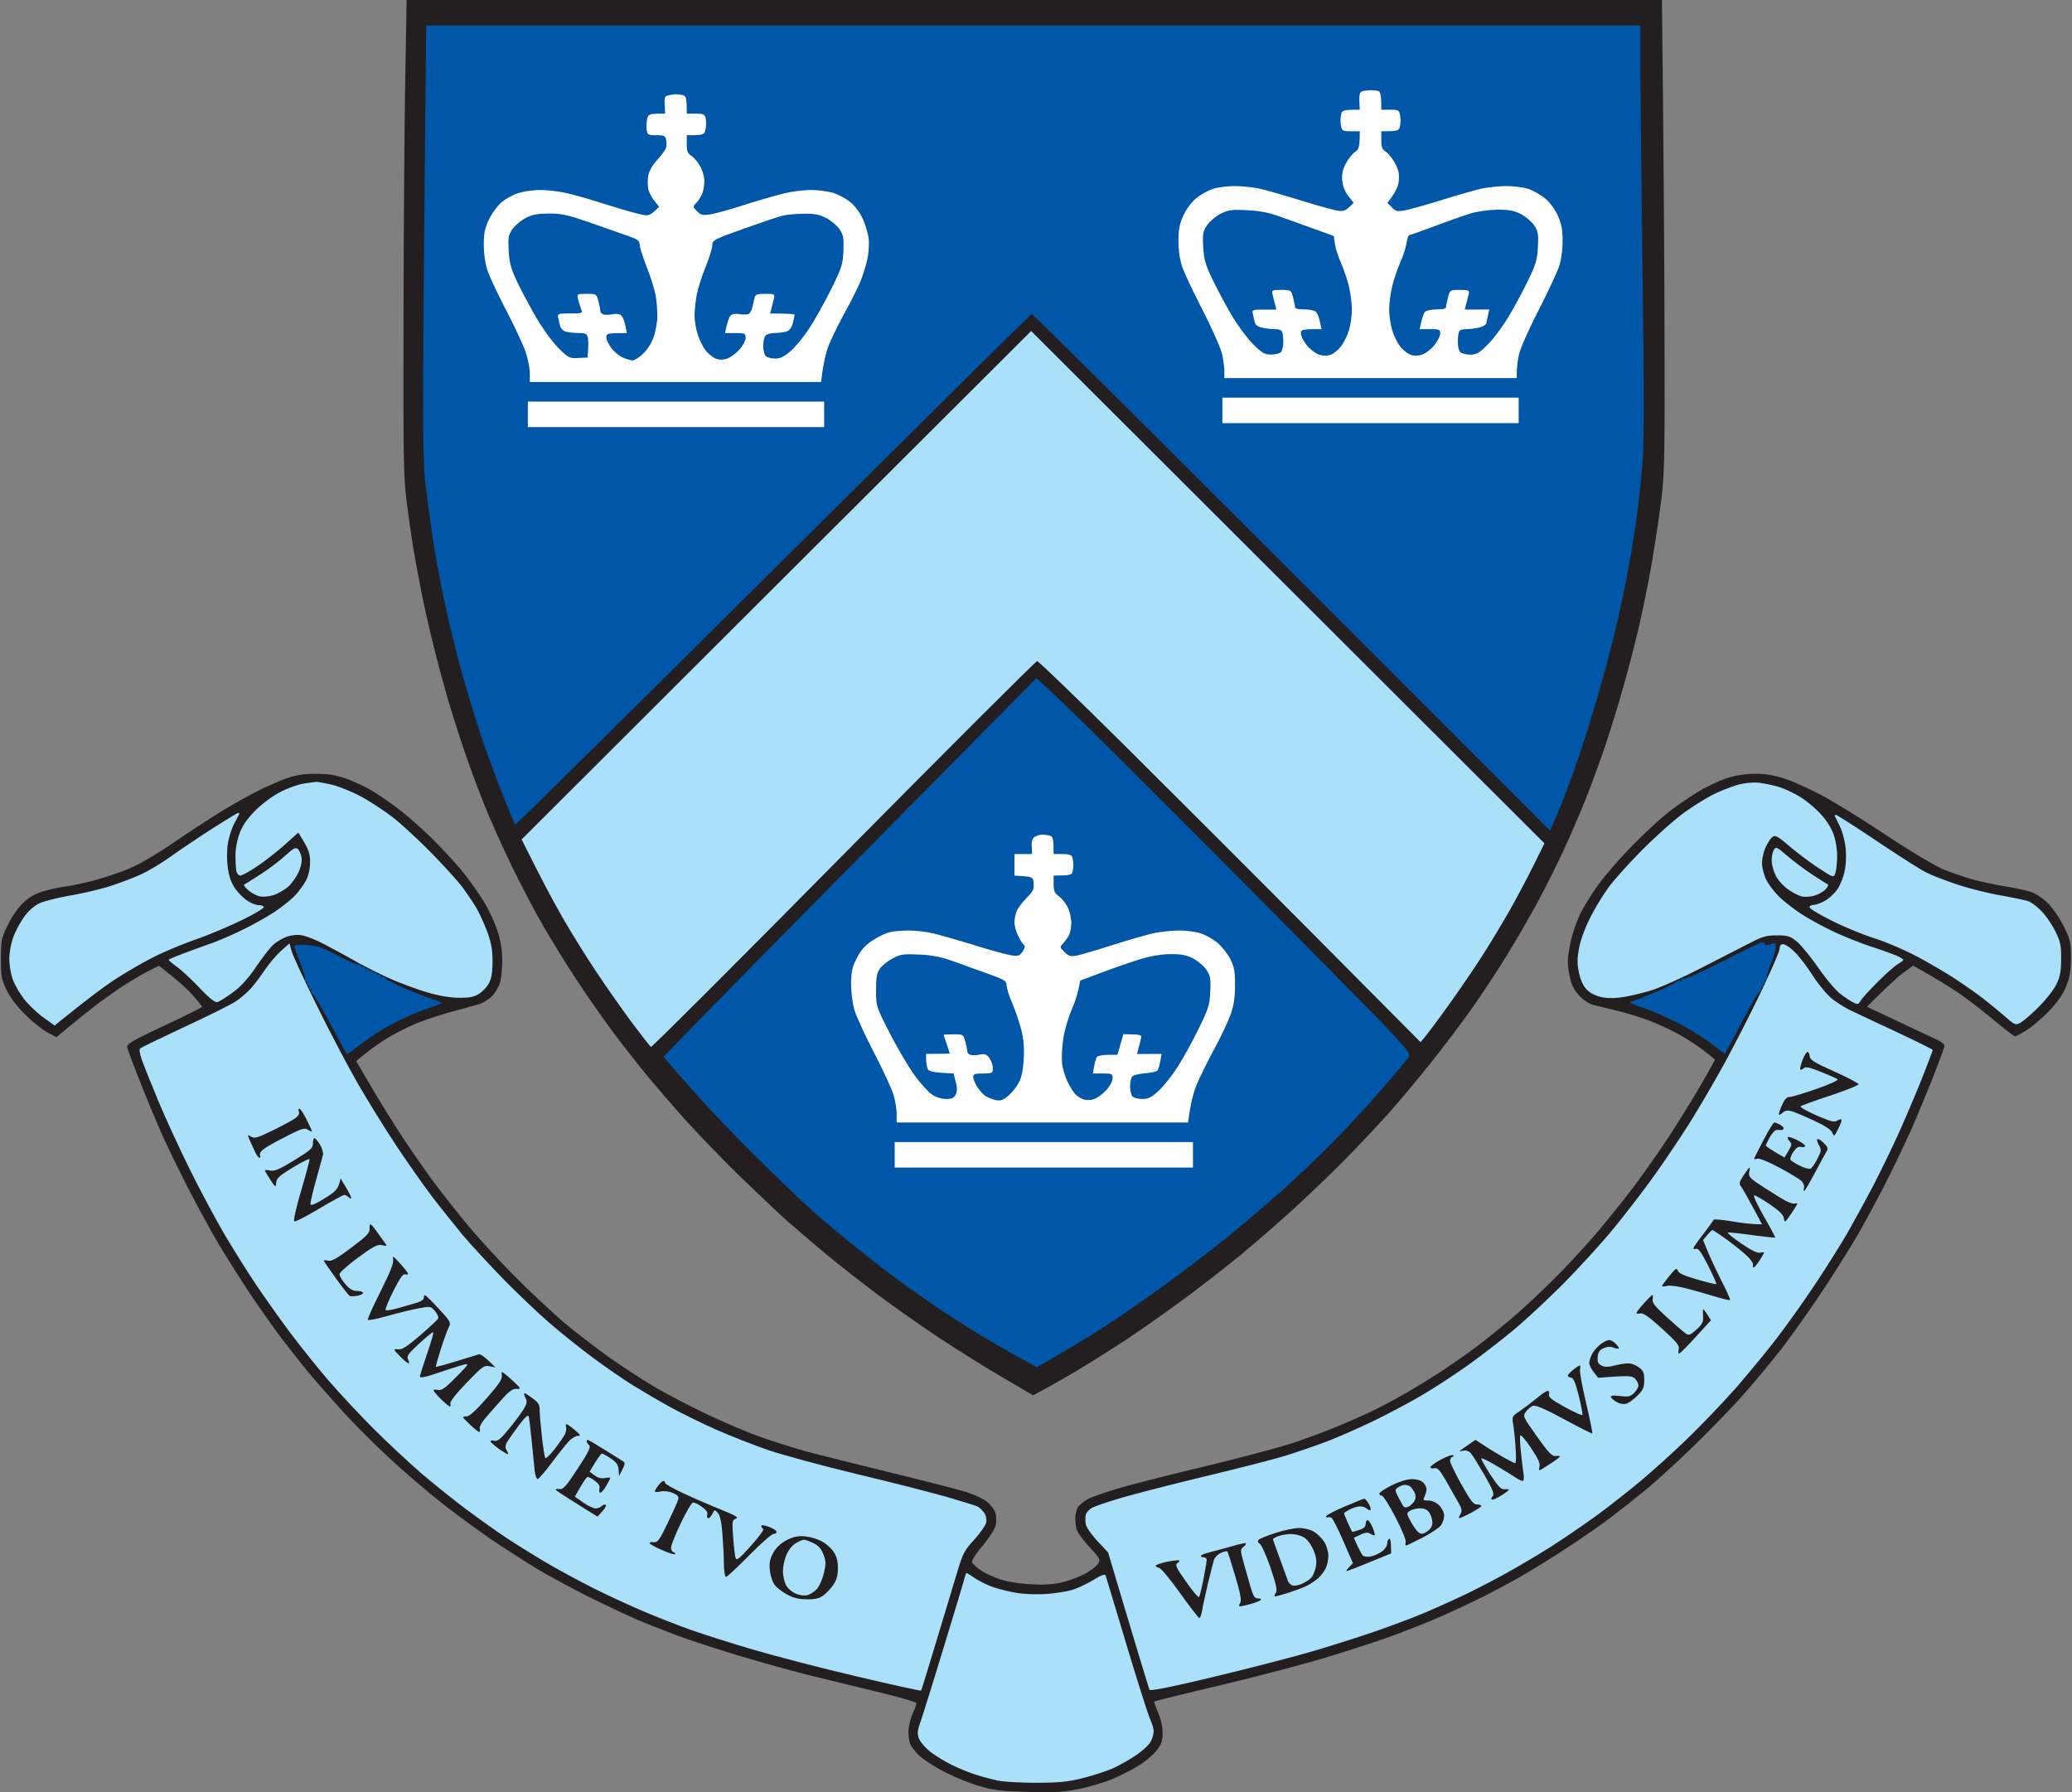 <svg xmlns="http://www.w3.org/2000/svg" width="200" height="173"><rect width="100%" height="100%" fill="#808080" stroke="none"/><path fill="#231f20" d="M39.12 7.42c-.08 4.08-.15 14.4-.17 22.93-.03 13.94 0 15.77.31 18.15.19 1.45.47 3.41.62 4.35.16.93.5 2.8.77 4.15.26 1.36.78 3.65 1.14 5.11.36 1.46.99 3.8 1.39 5.2.41 1.4 1.14 3.7 1.62 5.1.48 1.41 1.34 3.75 1.92 5.2.58 1.46 1.8 4.18 2.71 6.05.92 1.88 2.28 4.47 3.04 5.77.75 1.3 2.17 3.6 3.16 5.11.99 1.5 2.53 3.72 3.42 4.91.89 1.2 2.35 3.07 3.24 4.16.9 1.09 2.62 3.09 3.83 4.44 1.22 1.36 3.56 3.78 5.21 5.4 1.66 1.61 3.73 3.57 4.62 4.36.88.78 2.59 2.24 3.78 3.23 1.2 1 3.46 2.77 5.02 3.94 1.57 1.17 4.29 3.08 6.06 4.25 1.78 1.17 4.5 2.87 6.07 3.78l2.84 1.66c1.46-.77 2.91-1.6 4.16-2.34 1.25-.74 3.47-2.14 4.93-3.1 1.46-.97 4.01-2.77 5.68-4.01 1.67-1.24 4.09-3.13 5.4-4.21 1.3-1.08 3.56-3.04 5.02-4.37 1.45-1.32 3.76-3.54 5.12-4.93 1.36-1.39 3.22-3.37 4.14-4.41.92-1.04 2.63-3.08 3.8-4.54s2.94-3.8 3.94-5.2c1-1.4 2.58-3.79 3.5-5.29.93-1.51 2.28-3.85 3.01-5.2s1.84-3.57 2.47-4.92c.63-1.35 1.62-3.65 2.2-5.1.58-1.46 1.43-3.8 1.9-5.2.47-1.41 1.24-3.92 1.71-5.58.47-1.66 1.17-4.34 1.54-5.96.37-1.61.93-4.37 1.23-6.14.3-1.77.7-4.45.89-5.96.3-2.41.34-4.2.31-15.03-.01-6.76-.08-16.99-.14-22.73L160.42 0H39.25l-.13 7.42z"/><path fill="#0057a8" d="M41 16.59c-.08 7.77-.15 17.24-.16 21.04-.02 4.57.06 7.63.22 9.07.14 1.2.46 3.58.72 5.29.26 1.72.81 4.66 1.22 6.53.41 1.87 1.13 4.8 1.61 6.52.48 1.72 1.32 4.48 1.88 6.15.56 1.66 1.5 4.21 2.09 5.67.58 1.45 1.1 2.69 1.14 2.74.04.05 11.24-11.01 24.89-24.58C88.27 41.45 99.5 30.32 99.58 30.3c.07-.03 11.36 11.18 25.09 24.91l24.95 24.96c.62-1.4.96-2.23 1.17-2.75.21-.52.72-1.88 1.13-3.02.41-1.14 1.18-3.48 1.7-5.2.53-1.72 1.33-4.57 1.79-6.33.46-1.77 1.13-4.71 1.49-6.53.36-1.82.82-4.54 1.03-6.05.21-1.5.48-3.97.6-5.48.17-2.07.17-6.76.01-19.19-.11-9.05-.21-17.96-.21-19.81V2.46H41.14L41 16.59z"/><path fill="#fff" d="M131.45 8.82c-.19.07-.26.35-.24.93l.04.84c-1.63 0-1.71.04-1.81.52-.06.28-.06.75 0 1.04.1.47.18.52.96.52h.85c0 1.52-.09 1.76-.43 1.97-.23.15-.63.64-.88 1.09-.34.62-.43 1.02-.38 1.68.05.56.26 1.08.59 1.51l.51.65c-.77.81-.95.86-1.59.75-.41-.07-1.99-.5-3.5-.97s-3.26-.97-3.88-1.12c-.63-.14-1.74-.26-2.47-.27-.73 0-1.71.12-2.17.28-.47.16-1.2.57-1.61.92-.45.36-.95 1.06-1.22 1.65-.36.79-.47 1.35-.47 2.45 0 .88.13 1.81.35 2.45.19.58 1.09 2.49 2 4.26.9 1.77 1.74 3.66 1.86 4.2.12.55.22 1.29.22 1.66v.66h28.22c0-1.03.1-1.77.23-2.32.12-.54.96-2.43 1.87-4.2.9-1.77 1.79-3.68 1.99-4.26.21-.64.34-1.57.34-2.45 0-1.1-.11-1.66-.46-2.45-.27-.59-.78-1.29-1.22-1.65-.42-.35-1.14-.76-1.61-.92-.47-.16-1.45-.28-2.18-.28-.73.01-1.84.13-2.46.27-.63.15-2.37.65-3.88 1.12-1.52.47-3.09.9-3.51.97-.64.11-.82.06-1.17-.31l-.42-.44c.85-1.08 1.05-1.6 1.1-2.16.06-.66-.04-1.06-.38-1.68-.25-.45-.65-.94-.88-1.09-.34-.21-.43-.45-.43-1.12v-.85c1.63 0 1.72-.05 1.81-.52.06-.29.06-.76 0-1.04-.09-.48-.18-.52-.95-.52h-.86c0-1.44-.08-1.73-.28-1.8-.16-.05-.52-.09-.81-.08-.28.01-.64.06-.79.11zm-66.96.39c-.32.07-.37.22-.33.92l.04.84c-1.52-.01-1.62.04-1.73.51-.07.29-.09.76-.05 1.05.07.47.15.52.93.52.76 0 .87.05.95.47.05.26.04.62-.03.8-.07.18-.45.69-.85 1.14-.46.5-.77 1.06-.85 1.51-.06.39-.06.96.01 1.28.07.31.33.82.58 1.13l.46.57c-.94.93-.96.94-2.03.68-.59-.14-2.14-.6-3.45-1.01-1.3-.42-2.92-.87-3.59-1.01-.68-.15-1.75-.27-2.37-.27-.63 0-1.56.12-2.09.28-.52.15-1.27.56-1.67.9-.4.34-.95 1.08-1.22 1.66-.4.83-.5 1.32-.5 2.45 0 .87.14 1.83.35 2.46.19.57 1.01 2.32 1.82 3.88s1.65 3.37 1.87 4.02c.22.65.4 1.56.4 2.03v.85h28.12c.19-1.69.43-2.69.65-3.31.22-.62.94-2.11 1.59-3.31.66-1.19 1.38-2.64 1.6-3.21.23-.57.51-1.51.63-2.08.12-.57.17-1.43.12-1.89-.05-.47-.3-1.32-.54-1.88-.27-.61-.75-1.28-1.21-1.66-.41-.35-1.18-.76-1.7-.92-.52-.15-1.46-.27-2.09-.27-.62 0-1.69.12-2.36.27-.68.14-2.43.64-3.89 1.1-1.45.47-3.03.91-3.5.98-.74.11-.91.07-1.28-.31-.42-.43-.42-.44-.06-.81.2-.21.46-.61.57-.9.11-.29.2-.84.2-1.23-.01-.39-.2-1.03-.43-1.43-.23-.4-.61-.84-.85-.99-.33-.22-.42-.45-.42-1.12v-.85c1.66 0 1.71-.03 1.82-.62.06-.34.06-.8 0-1.04-.1-.36-.25-.42-.97-.42h-.85c0-1.58-.06-1.72-.43-1.8a3.2 3.2 0 0 0-.71-.07c-.15.01-.45.06-.66.11z"/><path fill="#0057a8" d="M117.8 20.64c-.46.24-1.05.74-1.29 1.1-.39.58-.44.84-.37 2.08.06 1.2.2 1.69.88 3.12.45.94 1.29 2.51 1.87 3.5.59.99 1.52 2.24 2.07 2.79.86.85 1.12.99 1.73.99.4 0 .82-.1.95-.23s.23-.56.23-.95c0-.39-.05-.84-.1-.99-.06-.18-.33-.29-.71-.28-.34 0-.9-.07-1.24-.15-.47-.1-.66-.27-.73-.61-.06-.26-.14-.62-.18-.81-.07-.28.08-.33 1.11-.32h1.18c-.21-.81-.32-1.24-.37-1.47-.1-.4-.04-.43.84-.43.94 0 .95.01 1.14.71.1.39.19.82.19.95 0 .15.3.23.9.22.5 0 1 .11 1.13.24.13.14.3.57.38.96l.15.71c-1.9-.01-1.99.03-1.99.42 0 .23.25.74.57 1.13.31.39.84.8 1.18.91.42.13.78.13 1.14 0 .28-.11.73-.47.99-.81.26-.34.6-1.04.76-1.56.16-.52.29-1.41.28-1.99 0-.57-.13-1.57-.28-2.22-.16-.65-.5-1.67-.77-2.27-.27-.6-.53-1.42-.59-1.84l-.1-.76c-2.69-.97-4.19-1.52-5.08-1.83-1.2-.44-2.03-.6-3.31-.66-1.51-.08-1.8-.03-2.56.35zm24.15-.04c-.62.19-2.18.74-3.46 1.22-1.27.48-2.38.87-2.46.87-.08-.01-.2.36-.27.8-.07.44-.35 1.29-.62 1.89-.26.6-.61 1.62-.76 2.27-.16.65-.29 1.65-.29 2.22 0 .58.13 1.47.29 1.99.15.52.5 1.22.76 1.56.25.34.7.7.99.81.35.13.71.13 1.13 0 .34-.11.88-.52 1.19-.91.31-.39.57-.9.57-1.13 0-.39-.09-.43-1-.42h-.99c.22-1.1.39-1.53.52-1.67.13-.13.63-.24 1.13-.24.6.01.9-.07.9-.22 0-.13.09-.56.19-.95.19-.7.2-.71 1.14-.71.88 0 .94.03.85.43-.06.23-.16.66-.24.95l-.14.52 2.37-.01c-.17.81-.26 1.17-.29 1.33-.04.15-.35.35-.7.42-.34.08-.9.15-1.24.15-.38-.01-.65.1-.71.28-.05.15-.09.6-.09.99-.01.39.1.82.23.95.14.13.57.24.97.24.61-.01.86-.15 1.71-1 .55-.55 1.48-1.8 2.06-2.79.58-.99 1.43-2.56 1.87-3.5.69-1.43.83-1.92.89-3.12.06-1.24.02-1.5-.37-2.08-.25-.36-.83-.85-1.3-1.09-.67-.33-1.15-.42-2.27-.41-.78.01-1.93.17-2.56.36zm-91.19.43c-.47.24-1.05.73-1.3 1.09-.39.59-.43.83-.36 2.08.06 1.16.22 1.72.83 3.03.42.88 1.26 2.45 1.87 3.49.61 1.04 1.56 2.34 2.12 2.89.95.94 1.05.99 1.9.94l.9-.04c.09-1.18.07-1.71.02-1.94-.09-.36-.24-.43-.92-.43-.44 0-1-.07-1.24-.14-.26-.08-.48-.34-.54-.61-.05-.26-.13-.63-.18-.81-.06-.29.08-.33 1.16-.33 1.2 0 1.23-.01 1.07-.42-.09-.24-.22-.66-.29-.95-.12-.51-.11-.52.83-.52.93 0 .95.01 1.13.71.11.39.19.82.19.95s.13.27.29.33c.15.05.56.04.9-.02.4-.08.69-.03.85.14.13.14.3.57.38.97l.14.71c-1.9-.01-1.99.03-1.98.42 0 .23.24.72.52 1.07.28.36.79.76 1.13.9.34.14.74.25.9.25.16 0 .59-.28.96-.62.4-.35.83-1.02 1.04-1.6.2-.55.37-1.48.37-2.08 0-.6-.08-1.51-.17-2.03-.1-.52-.48-1.74-.86-2.7-.37-.96-.68-1.94-.68-2.17.01-.36-.2-.5-1.18-.84-.65-.23-2.29-.81-3.65-1.28-2.07-.72-2.68-.86-3.88-.86-1.1 0-1.61.09-2.27.42zm24.81-.22c-.37.08-2.05.65-3.74 1.25-2.96 1.06-3.07 1.12-3.08 1.62 0 .29-.29 1.22-.64 2.08-.36.86-.74 2.07-.86 2.7-.11.62-.21 1.51-.21 1.98s.13 1.28.29 1.8c.16.52.5 1.22.76 1.56.26.33.7.7.99.81.35.13.71.13 1.09.01.31-.1.85-.49 1.18-.86.35-.38.62-.88.62-1.15 0-.44-.06-.47-.99-.46h-1c.23-1.11.4-1.54.53-1.68.15-.17.45-.22.89-.15.37.06.76.05.88-.03.11-.07.25-.3.31-.51.06-.21.15-.61.21-.9.11-.48.18-.52 1.06-.52.89 0 .94.03.85.43-.05.23-.16.66-.24.95l-.13.52c1.83-.01 2.36.06 2.36.13 0 .08-.08.44-.18.81-.11.43-.32.71-.61.8-.24.07-.74.14-1.11.14-.37 0-.77.11-.9.24s-.23.58-.23.99c0 .42.11.87.24 1s.54.24.9.24c.5 0 .87-.18 1.49-.71.46-.4 1.26-1.36 1.77-2.14.52-.78 1.47-2.47 2.11-3.75 1.07-2.16 1.17-2.46 1.23-3.78.05-1.26.01-1.53-.38-2.11-.25-.36-.83-.85-1.3-1.09-.66-.33-1.14-.42-2.17-.4-.73.01-1.63.09-1.99.18z"/><path fill="#aae0fa" d="M74.94 56.48 50.35 81.02c1.89 3.81 3.1 6.06 3.91 7.47.8 1.4 2.25 3.74 3.22 5.19.96 1.46 2.53 3.69 3.48 4.97.95 1.27 1.79 2.35 1.87 2.4.08.05 8.45-8.31 18.59-18.58 10.15-10.26 18.56-18.66 18.69-18.66.13 0 3.88 3.62 8.35 8.05 4.46 4.43 12.74 12.7 18.39 18.39l10.27 10.34c.58-.66 1.64-2.09 2.72-3.6 1.08-1.5 2.56-3.67 3.29-4.82.73-1.14 1.88-3.06 2.56-4.25.68-1.2 1.72-3.15 2.31-4.35l1.08-2.17-49.55-49.45-24.59 24.53z"/><path fill="#fff" d="M117.99 39.61v1.23h28.6v-2.46h-28.6v1.23zm-67.04.38v1.23h28.6v-2.46h-28.6v1.23z"/><path fill="#0057a8" d="M83.97 81.72C75.13 90.67 67.03 98.89 65.98 100l-1.93 2c3.1 3.67 6.05 6.78 8.56 9.28 2.51 2.5 5.46 5.32 6.56 6.25a143.344 143.344 0 0 0 8.24 6.53c.93.67 2.51 1.77 3.5 2.43.99.66 2.74 1.77 3.88 2.46 1.15.69 2.81 1.65 3.69 2.13l1.61.88c3.38-1.93 5.68-3.36 7.3-4.43 1.61-1.07 4.34-2.98 6.06-4.26 1.72-1.28 4.02-3.05 5.11-3.94 1.09-.88 3.27-2.73 4.83-4.1 1.56-1.37 4.07-3.76 5.57-5.31 1.5-1.54 3.63-3.86 4.73-5.15 1.11-1.29 2.12-2.5 2.25-2.69.21-.32.06-.56-1.36-2.11-.87-.96-7.89-8.09-15.59-15.83-7.71-7.75-15.12-15.12-16.48-16.39l-2.47-2.3-16.07 16.27z"/><path fill="#231f20" d="M27.65 75.13c-.68.24-1.91.78-2.74 1.2-.84.42-2.33 1.25-3.32 1.85-.99.6-3.12 1.98-4.73 3.08-1.89 1.28-3.52 2.23-4.55 2.64-.88.36-2.38.85-3.31 1.1-.94.24-2.13.49-2.66.56-.52.07-1.45.26-2.07.44-.76.21-1.39.55-1.96 1.07-.52.47-1.09 1.28-1.53 2.16-.65 1.34-.69 1.51-.69 3.31 0 1.72.06 2.01.56 3.04.34.7 1.02 1.6 1.8 2.36.68.67 1.64 1.44 2.12 1.7l.88.47c1.13-.96 2.23-1.85 3.17-2.59.93-.74 2.38-1.79 3.22-2.33.83-.54 1.96-1.21 2.51-1.48l.99-.5c1.81 1.39 2.75 2.27 3.26 2.84.5.57.91 1.08.91 1.13 0 .05-1.65.87-3.65 1.81-3.06 1.44-3.63 1.77-3.58 2.08.03.2.6 1.73 1.26 3.39.66 1.67 1.64 4.01 2.17 5.2.54 1.2 1.73 3.62 2.64 5.39.92 1.77 2.21 4.11 2.86 5.2.66 1.09 1.89 3.05 2.75 4.35.86 1.3 2.26 3.3 3.12 4.44.87 1.14 2.14 2.76 2.84 3.59.7.84 2.16 2.49 3.25 3.69 1.09 1.2 3.09 3.19 4.44 4.43 1.34 1.25 3.55 3.14 4.91 4.22 1.35 1.07 3.57 2.7 4.92 3.62 1.36.92 3.36 2.2 4.45 2.86 1.1.66 3.4 1.9 5.12 2.76 1.72.85 3.89 1.87 4.83 2.26.93.38 2.6 1.03 3.69 1.44 1.09.41 3.82 1.3 6.06 1.97 2.24.67 5.44 1.55 7.1 1.95 1.67.41 4.55 1.11 6.4 1.56 1.85.45 3.37.9 3.37 1.01 0 .1-.17.57-.38 1.04-.21.47-.38 1.21-.39 1.65 0 .44.07 1 .16 1.23.1.23.47.72.84 1.09.37.36 1.43 1.06 2.35 1.54.92.49 2.44 1.12 3.37 1.4 1.47.44 2.14.53 4.83.6 2.6.07 3.43.02 4.93-.29.99-.2 2.44-.63 3.22-.96.78-.33 1.93-.91 2.55-1.31.63-.39 1.4-1.04 1.71-1.45.46-.59.57-.91.57-1.69 0-.58-.17-1.36-.43-1.95-.23-.55-.41-1.03-.38-1.07.03-.04 2.82-.73 6.2-1.53 3.39-.8 7.95-2 10.14-2.65 2.18-.66 5.08-1.6 6.44-2.09 1.35-.49 3.44-1.31 4.64-1.83 1.19-.52 3.07-1.4 4.16-1.94 1.1-.55 2.84-1.48 3.89-2.08 1.04-.6 3-1.81 4.35-2.7 1.36-.89 3.15-2.12 3.98-2.75.83-.62 2.41-1.86 3.5-2.75 1.1-.89 3.3-2.9 4.9-4.47 1.6-1.56 3.7-3.73 4.66-4.82.96-1.09 2.49-2.92 3.4-4.07.91-1.14 2.7-3.65 3.99-5.57 1.29-1.93 3-4.65 3.8-6.05.8-1.41 2.08-3.79 2.83-5.3.76-1.51 1.82-3.76 2.37-5.01.54-1.25 1.45-3.44 2.01-4.87.56-1.43 1.02-2.7 1.03-2.83 0-.13-.4-.42-.9-.65-.5-.23-2.19-1.02-3.75-1.76l-2.84-1.34c2.05-2.06 3.05-2.95 3.55-3.31l.9-.65c1.98 1.09 3.28 1.89 4.17 2.48.88.59 2.48 1.81 3.55 2.7 1.06.9 2.02 1.63 2.13 1.63.1 0 .63-.29 1.18-.64.55-.36 1.51-1.19 2.14-1.85.77-.8 1.3-1.57 1.6-2.33.36-.88.46-1.5.47-2.75 0-1.49-.05-1.73-.69-3.03-.38-.77-1.06-1.77-1.51-2.22-.45-.45-1.17-.94-1.58-1.09-.42-.14-1.57-.4-2.56-.56-.99-.16-2.44-.47-3.22-.69-.78-.22-2.06-.66-2.84-.99-.78-.33-3.21-1.79-5.4-3.24-2.19-1.45-4.96-3.17-6.15-3.81-1.2-.64-2.84-1.39-3.65-1.65-1.02-.34-1.88-.49-2.84-.49-.84 0-1.85.14-2.6.37-.68.21-1.94.78-2.79 1.28-.86.5-2.22 1.43-3.03 2.07-.81.64-2.38 2.09-3.48 3.22-1.1 1.12-2.54 2.77-3.19 3.65-.65.88-1.48 2.2-1.83 2.93-.35.73-.77 1.92-.92 2.65-.16.73-.29 1.6-.29 1.94 0 .33.1 1.06.22 1.6.15.69.43 1.22.9 1.72.38.41.96.79 1.34.88.36.09 1.43.35 2.37.58.93.23 2.34.67 3.12.97.78.31 1.97.86 2.65 1.23.68.36 1.76 1.06 2.41 1.54.65.49 1.18.93 1.19.98 0 .05-.69 1.28-1.54 2.74-.85 1.45-2.31 3.79-3.25 5.2-.94 1.4-2.36 3.4-3.14 4.44-.79 1.04-2.26 2.87-3.26 4.07-1 1.19-2.84 3.19-4.08 4.44-1.24 1.25-3.1 3-4.14 3.89-1.04.9-2.66 2.2-3.6 2.91-.94.7-2.52 1.8-3.5 2.45-.99.64-2.49 1.56-3.32 2.03-.83.48-2.11 1.17-2.84 1.53-.73.37-2.35 1.09-3.6 1.62-1.25.52-3.34 1.3-4.64 1.72-1.3.42-5.01 1.4-8.24 2.18-3.23.77-6.91 1.71-8.19 2.08-1.27.37-2.66.84-3.08 1.05-.41.21-.88.57-1.04.8-.16.24-.28.75-.28 1.14 0 .39.08.92.19 1.18.1.26.66.98 1.23 1.61.94 1.02 1.02 1.17.8 1.53-.13.22-.66.64-1.18.94-.52.29-1.5.68-2.18.85-.92.23-1.71.29-3.12.22-1.2-.07-2.32-.25-3.03-.49-.63-.22-1.43-.59-1.79-.83-.35-.23-.72-.56-.83-.71-.14-.22.09-.62.98-1.7.76-.93 1.2-1.65 1.27-2.08.06-.37.03-.88-.07-1.14-.09-.26-.44-.7-.77-.99-.34-.3-1.25-.72-2.16-1-.85-.26-4.16-1.11-7.33-1.88-3.18-.78-6.76-1.68-7.96-2-1.2-.33-3.24-.97-4.54-1.44-1.31-.47-3.74-1.51-5.4-2.31-1.67-.81-3.93-2-5.02-2.66-1.09-.66-2.93-1.86-4.07-2.67-1.15-.82-2.98-2.22-4.08-3.12-1.09-.91-3.27-2.93-4.84-4.5-1.57-1.57-3.7-3.88-4.73-5.13-1.04-1.24-2.57-3.2-3.42-4.34-.84-1.15-2.17-3.06-2.95-4.26-.79-1.19-2.1-3.31-2.92-4.71l-1.49-2.53c1.32-1.12 2.34-1.82 3.12-2.29.78-.46 2.06-1.1 2.84-1.41.78-.31 2.23-.79 3.22-1.06.99-.27 2.14-.59 2.56-.7.41-.11 1.02-.47 1.35-.79.32-.33.68-.93.8-1.35.12-.42.21-1.37.21-2.13 0-.94-.14-1.83-.46-2.83-.26-.81-.86-2.11-1.35-2.89-.48-.78-1.35-2.01-1.94-2.74-.58-.73-1.83-2.09-2.77-3.04-.94-.94-2.4-2.25-3.23-2.9a31.67 31.67 0 0 0-2.75-1.93c-.67-.4-1.82-.94-2.55-1.2-1.02-.36-1.7-.47-2.94-.47-1.2 0-1.92.11-2.84.44z"/><path fill="#aae0fa" d="M29.26 75.64c-.52.09-1.5.44-2.18.79-.7.35-1.72 1.1-2.38 1.75-.82.82-1.26 1.44-1.56 2.22-.25.67-.41 1.51-.41 2.18 0 .59.04 1.28.09 1.51.06.23.22.42.38.42s.9-.41 1.66-.92c.75-.51 1.95-1.45 2.65-2.08l1.28-1.15c1.03 1.62 1.14 1.99 1.14 2.83 0 .69-.14 1.3-.4 1.8-.22.41-.71 1.08-1.09 1.48-.38.39-1.25 1.09-1.92 1.53-.68.45-2 1.2-2.94 1.66-.94.47-2.3 1.06-3.03 1.33-.73.26-1.99.72-2.8 1.02-.8.3-1.47.58-1.47.63 0 .06.35.35.79.67.43.31 1.42 1.22 2.18 2.03.96 1 1.5 1.44 1.73 1.38.18-.05.84-.46 1.46-.91.8-.58 1.48-1.32 2.28-2.49.62-.92 1.39-1.9 1.7-2.17.31-.28.91-.62 1.33-.76.46-.15 1.02-.19 1.42-.11.36.07 1.13.36 1.7.64.57.28 1.98 1.04 3.13 1.68 1.14.65 2.87 1.52 3.83 1.93.96.42 2.5.98 3.41 1.25 1.02.31 2.17.51 2.98.52 1.01.02 1.48-.06 1.97-.35.35-.21.8-.67 1-1.04.25-.48.35-1.05.35-2.12 0-1.12-.12-1.8-.5-2.84-.28-.75-.76-1.8-1.06-2.32-.31-.52-.91-1.41-1.33-1.98-.43-.57-1.76-2.05-2.97-3.28-1.2-1.23-2.87-2.78-3.71-3.44-.83-.65-2.24-1.57-3.12-2.05-.89-.47-2.17-.99-2.84-1.15-.68-.15-1.36-.28-1.52-.27-.15.02-.71.1-1.23.18zm138.54.09c-.57.16-1.64.57-2.36.92-.73.36-2.05 1.18-2.94 1.83-.89.65-2.64 2.21-3.89 3.46-1.26 1.26-2.73 2.89-3.27 3.61-.55.73-1.38 2.09-1.85 3.03-.52 1.03-.95 2.21-1.08 2.98-.18 1-.18 1.5.01 2.36.15.71.42 1.27.76 1.61.31.32.86.59 1.41.71.61.13 1.31.12 2.18-.02.7-.11 1.96-.42 2.79-.69.84-.28 2.93-1.22 4.64-2.1 1.72-.88 3.8-1.95 4.63-2.37 1.28-.67 1.67-.78 2.68-.78 1.04 0 1.27.07 1.91.58.4.33 1.32 1.45 2.05 2.49.73 1.05 1.67 2.18 2.09 2.51.41.33.99.72 1.28.87.48.24.54.23.77-.16.14-.24.89-1.05 1.66-1.82.77-.77 1.64-1.53 1.92-1.7.29-.17.53-.35.53-.41 0-.05-.23-.2-.52-.34-.29-.14-1.38-.54-2.42-.88-1.05-.34-2.71-1-3.7-1.46-.99-.46-2.41-1.23-3.17-1.72-.75-.49-1.76-1.27-2.22-1.74-.47-.47-1.03-1.21-1.23-1.65-.21-.45-.38-1.15-.38-1.56 0-.42.16-1.1.35-1.52.19-.41.48-.86.66-.99.27-.2.51-.07 1.68.93.76.64 2.02 1.59 2.8 2.09 1.41.92 1.42.92 1.58.49.09-.24.17-.95.18-1.57.01-.69-.12-1.55-.34-2.18-.24-.67-.7-1.39-1.32-2.05-.53-.56-1.42-1.29-2-1.63-.57-.34-1.46-.75-1.98-.91-.53-.16-1.38-.34-1.9-.4-.56-.06-1.37.02-1.99.18zM20.45 80c-1.3.84-3.09 2.04-3.97 2.67-.89.64-2.17 1.4-2.84 1.71-.68.31-1.96.8-2.84 1.09-.89.3-2.64.72-3.89.94-1.25.22-2.63.56-3.07.76-.5.23-1.06.71-1.47 1.27-.36.49-.84 1.36-1.06 1.94-.22.57-.4 1.5-.41 2.08-.01.57.13 1.46.3 1.98.17.52.68 1.41 1.13 1.99.45.57 1.3 1.38 1.88 1.79l1.07.76c3.03-2.47 4.8-3.78 5.89-4.49 1.1-.72 2.85-1.72 3.89-2.23a39.57 39.57 0 0 1 3.88-1.6c1.09-.38 3.03-1.19 4.31-1.81 1.27-.61 2.28-1.21 2.22-1.31-.05-.1-.28-.19-.52-.18-.23 0-.72-.19-1.08-.43-.36-.24-.89-.77-1.18-1.19-.36-.51-.58-1.14-.7-1.98-.1-.75-.1-1.67.01-2.36.1-.63.39-1.52.65-1.99s.46-.87.46-.9c0-.02-.07-.04-.15-.04-.07.01-1.2.7-2.51 1.53zm156.67-1.2c.04.07.26.52.49.99.23.47.47 1.4.54 2.08.07.7.03 1.65-.1 2.22-.11.55-.42 1.31-.67 1.7-.26.39-.79.9-1.19 1.13-.39.23-.91.42-1.14.42-.24.01-.4.11-.37.25.03.13.99.7 2.13 1.27 1.14.58 2.97 1.33 4.06 1.68 1.1.35 2.88 1.11 3.98 1.68 1.09.57 2.71 1.51 3.6 2.08.88.57 2.12 1.43 2.74 1.9.63.48 1.63 1.3 2.24 1.82 1.07.93 1.12.95 1.61.68.28-.16 1.07-.84 1.75-1.52.68-.67 1.45-1.65 1.7-2.17.36-.75.46-1.25.46-2.46.01-1.3-.07-1.67-.55-2.65-.31-.62-.9-1.5-1.33-1.94-.42-.45-1.02-.9-1.33-.99-.31-.1-1.55-.36-2.75-.57-1.2-.22-3.07-.69-4.16-1.06-1.1-.37-2.44-.89-2.98-1.17-.54-.28-2.67-1.64-4.73-3.02-2.06-1.38-3.83-2.51-3.92-2.5-.09 0-.13.07-.08.15z"/><path fill="#fff" d="M99.92 80.75c-.27.14-.36.37-.33.94l.03.74h-1.7v2.08c1.78.1 1.8.11 1.85.76.05.56-.06.78-.7 1.42-.41.42-.84.99-.95 1.28-.11.28-.2.77-.2 1.08 0 .31.17.91.38 1.33.2.41.46.79.56.85.12.05.06.29-.14.59-.29.43-.42.48-1.09.39-.41-.06-2.03-.5-3.6-.99-1.56-.48-3.35-.99-3.97-1.14-.63-.15-1.69-.27-2.37-.27-.68 0-1.53.08-1.89.18-.37.1-1.09.46-1.61.8-.68.45-1.1.92-1.48 1.67-.45.86-.54 1.28-.56 2.45 0 .83.13 1.89.32 2.56.18.62 1.04 2.49 1.91 4.16.86 1.66 1.71 3.49 1.87 4.06.17.57.31 1.4.3 1.84v.81h28.13c.22-1.76.51-2.85.79-3.55.28-.7 1.04-2.25 1.69-3.45.65-1.19 1.38-2.73 1.62-3.4.32-.91.43-1.65.43-2.84.01-1.34-.07-1.76-.46-2.54-.26-.51-.81-1.21-1.23-1.56-.42-.35-1.14-.76-1.61-.91-.47-.16-1.41-.28-2.08-.28-.68 0-1.79.12-2.47.26-.67.15-2.46.66-3.97 1.14-1.51.49-3.07.94-3.45 1.02-.6.11-.78.06-1.19-.34-.47-.47-.47-.48-.12-.85.19-.21.45-.57.57-.81.11-.23.21-.76.21-1.18 0-.41-.15-1.07-.33-1.45-.18-.38-.57-.87-.86-1.09-.43-.32-.52-.53-.52-1.19v-.81c1.45 0 1.74-.08 1.8-.28.06-.15.1-.5.1-.76s-.04-.6-.1-.75c-.06-.2-.35-.29-.94-.29h-.86c0-1.57-.06-1.71-.42-1.79-.24-.05-.56-.09-.71-.09-.16 0-.45.09-.65.2z"/><path fill="#aae0fa" d="M27.54 82.58c-.51.47-1.57 1.28-2.35 1.78-.78.51-1.51.96-1.61 1-.1.04.07.29.38.56.31.27.82.54 1.13.6.32.06.91.01 1.33-.13.42-.14 1.05-.51 1.41-.82.35-.32.81-.97 1.01-1.43.23-.53.33-1.07.26-1.42-.06-.31-.22-.67-.37-.79-.2-.17-.45-.03-1.19.65zm143.67-.54c-.12.2-.21.67-.2 1.04.01.38.18 1.02.39 1.43.21.42.74 1.02 1.19 1.33.44.32 1.06.63 1.37.69.31.06.86.02 1.23-.1.36-.11.83-.38 1.04-.61.21-.23.29-.44.19-.48-.1-.03-.79-.46-1.51-.94-.73-.48-1.81-1.29-2.4-1.8-1.02-.88-1.09-.91-1.3-.56z"/><path fill="#0057a8" d="M166.33 92.76c-1.95.99-3.65 1.76-3.78 1.7-.13-.06-.24-.01-.23.12 0 .13-.07.18-.15.1-.08-.08-.26-.02-.41.12-.15.15-1.11.62-2.13 1.04-1.03.43-1.95.78-2.05.78-.11 0-.19.06-.19.14 0 .08.53.3 1.18.5.65.21 2.08.82 3.17 1.37 1.1.54 2.61 1.46 3.36 2.04l1.38 1.05c.54-.95 1.27-2.31 1.96-3.64s1.34-2.41 1.45-2.41c.1 0 .14-.09.09-.19-.05-.1-.01-.19.1-.19.1 0 .14-.08.09-.19-.05-.1-.01-.19.1-.19.1 0 .14-.08.09-.19-.05-.1-.01-.18.09-.18.11 0 .15-.09.1-.19-.05-.11.12-.7.38-1.33.26-.62.47-1.34.47-1.6 0-.43-.04-.46-.47-.29-.32.13-.51.13-.57 0-.05-.1-.18-.19-.29-.19-.1 0-1.79.82-3.74 1.82z"/><path fill="#aae0fa" d="M27.1 91.8c-.45.41-1.17 1.26-1.58 1.88-.42.63-1.03 1.42-1.35 1.77-.33.35-.93.87-1.35 1.16-.41.29-2.63 1.4-4.92 2.46-2.29 1.07-4.25 2.02-4.36 2.11-.12.12-.07.51.17 1.16.19.54.9 2.31 1.57 3.92.67 1.61 2.02 4.55 3 6.52.97 1.98 2.47 4.78 3.32 6.24.86 1.46 2.24 3.67 3.08 4.92.83 1.24 2.34 3.37 3.35 4.72 1.02 1.35 2.69 3.44 3.72 4.63 1.03 1.19 2.98 3.28 4.33 4.63 1.36 1.36 3.45 3.3 4.64 4.33 1.2 1.02 3.12 2.56 4.26 3.41 1.15.86 2.85 2.07 3.79 2.7.94.62 2.66 1.7 3.83 2.39 1.18.7 3.31 1.85 4.74 2.57 1.43.71 3.63 1.73 4.88 2.25 1.25.53 3.25 1.31 4.45 1.74 1.19.42 3.88 1.28 5.96 1.89 2.09.62 6.59 1.79 10.01 2.59 3.41.81 6.24 1.43 6.27 1.38.04-.05.72-2.27 1.52-4.92s1.7-5.65 2.01-6.66c.49-1.64.67-1.98 1.59-2.98.58-.62 1.09-1.37 1.16-1.65.06-.33-.01-.68-.19-.95-.17-.23-.45-.5-.63-.6-.19-.09-1.53-.51-2.99-.93-1.46-.42-5.33-1.41-8.61-2.19-3.29-.79-7.12-1.83-8.53-2.3-1.4-.48-3.7-1.38-5.11-2-1.41-.63-3.39-1.6-4.4-2.16-1.02-.56-2.64-1.51-3.6-2.1-.97-.6-2.74-1.82-3.93-2.71-1.2-.89-3.08-2.39-4.17-3.34-1.09-.94-3.1-2.85-4.46-4.24-1.35-1.39-3.11-3.29-3.9-4.23-.78-.94-2.14-2.64-3.01-3.78-.87-1.15-2.45-3.4-3.51-5.01-1.07-1.61-2.72-4.29-3.68-5.96-.95-1.66-2.72-5.02-3.92-7.47-1.21-2.44-2.29-4.78-2.4-5.19l-.21-.75-.84.75z"/><path fill="#0057a8" d="M28.41 91.32c0 .11.25.83.57 1.61.31.78.52 1.5.47 1.61-.05.1-.01.18.1.18.1 0 .14.09.09.19-.05.11-.01.19.09.19.11 0 .15.09.1.19-.05.11 0 .19.13.19.12 0 .16.06.09.14-.07.08 0 .23.15.33.15.11.93 1.43 1.72 2.93.8 1.51 1.49 2.79 1.53 2.84.04.05.39-.17.78-.49.39-.31 1.27-.95 1.94-1.4.68-.46 1.92-1.15 2.75-1.53.83-.39 2.01-.86 2.61-1.05.6-.19 1.09-.39 1.09-.45 0-.05-.36-.2-.81-.34-.44-.14-1.62-.59-2.61-1.01-.99-.41-1.88-.87-1.98-1.02-.11-.15-.26-.21-.34-.13-.08.08-.15.03-.14-.1 0-.13-.08-.19-.19-.14-.1.05-.19.01-.19-.09 0-.11-.08-.15-.19-.1-.1.06-.19.01-.19-.09 0-.1-.08-.15-.18-.1-.11.06-.19.01-.19-.09 0-.1-.09-.15-.19-.09-.11.05-.19.01-.19-.1 0-.1-.09-.15-.19-.09-.11.05-.19.01-.19-.1 0-.1-.09-.14-.19-.09-.11.05-1.02-.34-2.04-.88-1.53-.8-2.05-.98-3.03-1.04-.7-.04-1.18.01-1.18.12z"/><path fill="#aae0fa" d="M171.78 91.56c0 .23-.84 2.17-1.86 4.3-1.03 2.13-2.62 5.24-3.54 6.9-.91 1.66-2.41 4.22-3.32 5.67-.92 1.46-2.5 3.81-3.53 5.23-1.02 1.43-2.8 3.72-3.94 5.11-1.15 1.38-3.32 3.75-4.83 5.27-1.51 1.51-3.67 3.51-4.8 4.44-1.13.93-3.04 2.41-4.26 3.28a74.57 74.57 0 0 1-4.39 2.87c-1.2.71-3.41 1.88-4.92 2.61-1.51.72-3.6 1.63-4.64 2.01a90.3 90.3 0 0 1-3.7 1.26c-.99.31-4.44 1.19-7.67 1.97-3.23.78-6.89 1.72-8.14 2.09-1.25.37-2.51.79-2.79.94-.29.14-.58.46-.64.69-.06.23-.06.66 0 .94.06.29.57 1.01 1.13 1.61l1.02 1.09c3.01 10.11 3.94 13.14 4 13.25.08.14 2.09-.26 6.18-1.24 3.33-.8 7.55-1.89 9.38-2.42 1.82-.53 4.46-1.37 5.87-1.85 1.4-.48 3.45-1.24 4.54-1.68 1.1-.45 2.97-1.28 4.17-1.85 1.2-.56 3.24-1.62 4.54-2.35 1.31-.73 3.27-1.9 4.36-2.61 1.09-.7 2.88-1.93 3.98-2.72 1.09-.79 3.01-2.29 4.26-3.33s3.37-2.95 4.71-4.26a104.2 104.2 0 0 0 4.53-4.73c1.14-1.3 2.93-3.47 3.97-4.82s2.77-3.78 3.83-5.39c1.07-1.61 2.46-3.82 3.08-4.91.63-1.1 1.74-3.14 2.48-4.54.73-1.41 1.9-3.83 2.6-5.39.69-1.56 1.68-3.9 2.19-5.2.51-1.3.93-2.41.93-2.46 0-.05-1.51-.8-3.36-1.67-1.86-.87-3.88-1.82-4.51-2.12-.62-.29-1.51-.86-1.97-1.25-.46-.4-1.28-1.41-1.81-2.24-.54-.83-1.31-1.83-1.72-2.22-.41-.4-.9-.72-1.08-.71-.21 0-.33.15-.33.43z"/><path fill="#0057a8" d="M86.19 92.49c-.47.24-1.02.68-1.24.97-.31.44-.39.82-.39 2.1 0 1.56.01 1.58 1.29 4.1.71 1.39 1.78 3.21 2.37 4.04.59.83 1.38 1.7 1.74 1.94.41.27.94.44 1.38.43.54 0 .75-.1.91-.43.15-.3.15-.65 0-1.23l-.2-.8c-1.91-.08-2.35-.19-2.47-.38-.1-.15-.18-.56-.18-.9l-.01-.61c1.77 0 2.28-.02 2.28-.05 0-.02-.13-.43-.29-.9-.16-.46-.29-.87-.29-.89.01-.03.43-.05.96-.05.93 0 .94.01 1.13.71.1.39.19.81.19.94 0 .13.13.28.29.33.15.06.56.05.89-.02.51-.1.68-.04.95.33.19.25.34.69.33.97 0 .5-.04.52-.94.52-.78 0-.95.06-.95.33 0 .18.17.61.38.95.21.34.57.74.8.89.24.15.68.33 1 .4.45.09.7.01 1.21-.42.35-.3.81-.88 1.03-1.3.27-.53.4-1.23.46-2.36.05-1.19-.03-1.95-.3-2.93-.2-.73-.59-1.84-.86-2.46-.27-.62-.49-1.35-.5-1.61 0-.42-.19-.54-1.75-1.1-.97-.34-2.48-.89-3.36-1.21-1.21-.43-2.04-.6-3.32-.66-1.51-.07-1.8-.03-2.54.36zm23.94.07c-.83.25-2.49.82-3.69 1.27l-2.18.82c-.18 1.16-.5 2.09-.82 2.82-.32.72-.68 1.96-.8 2.74-.12.78-.18 1.84-.13 2.36.05.52.29 1.33.52 1.8.23.47.56 1.01.73 1.2.17.19.53.43.79.53.29.1.69.1 1.04-.01.31-.11.84-.49 1.18-.86.35-.38.62-.88.62-1.15 0-.44-.07-.47-.95-.47h-.95c.17-1.1.3-1.5.41-1.61.1-.1.58-.19 1.07-.19h.89l.57-1.99c1.73.01 1.79.04 1.7.43-.06.24-.16.67-.24.95l-.14.53 2.37-.01c-.17 1.1-.3 1.5-.41 1.61-.1.1-.62.22-1.16.26-.54.04-1.1.16-1.23.28-.14.12-.24.55-.24.97 0 .42.11.86.24 1 .14.13.56.23.95.23.58 0 .89-.16 1.58-.8.48-.45 1.31-1.49 1.84-2.32.53-.83 1.44-2.49 2.02-3.68.95-1.94 1.06-2.31 1.11-3.59.06-1.24.01-1.51-.38-2.09-.24-.36-.82-.85-1.29-1.09-.65-.33-1.16-.42-2.18-.41-.83 0-1.89.18-2.84.47z"/><path fill="#231f20" d="M173.98 102.33c-.16.45-.26.85-.21.9.05.05.19 0 .33-.13.18-.17.56-.09 1.66.35.78.31 1.5.63 1.61.72.11.09-.75.48-2.04.93-1.22.43-2.39.78-2.6.78-.27 0-.49.24-.73.8-.2.45-.33.85-.29.9.03.05.2-.03.37-.19.2-.19.47-.24.81-.15.27.07 1.25.47 2.16.9 1.12.52 1.71.9 1.82 1.19.15.4.18.38.57-.38.22-.44.36-.84.31-.9-.06-.05-.25 0-.43.12-.26.17-.67.06-2-.52-.91-.4-1.59-.79-1.51-.87.08-.08 1.37-.55 2.87-1.04 1.49-.5 2.72-.99 2.72-1.09-.01-.1-1.06-.66-2.35-1.23-1.92-.86-2.34-1.12-2.37-1.47-.02-.23-.11-.42-.21-.42-.1 0-.32.36-.49.8zM28.85 107.3c.08.18-.04.4-.32.61-.24.18-1.22.72-2.18 1.18-1.5.74-1.79.82-2.11.62-.36-.23-.37-.22-.12.38.15.33.38.85.52 1.14.15.29.33.52.41.52.08-.01.1-.14.04-.29-.06-.19.18-.45.67-.76.41-.26 1.4-.79 2.18-1.18 1.22-.61 1.48-.68 1.8-.47.2.13.37.19.37.14 0-.05-.23-.57-.52-1.14-.28-.57-.6-1.04-.69-1.04-.09 0-.12.13-.05.29zm141.37 2.74c-.5.94-.9 1.74-.9 1.8 0 .05.15.05.33-.01.19-.05 1.11.33 2.13.88.99.53 1.94 1.11 2.12 1.28.17.17.28.45.23.63-.04.19-.03.34.02.34s.49-.75.98-1.66c.48-.91.99-1.84 1.13-2.08.23-.38.2-.47-.22-.9-.26-.26-.54-.43-.61-.37-.08.05-.02.31.14.57.26.44.25.55-.14 1.32-.24.47-.54.9-.67.96-.13.06-.6-.07-1.04-.29-.44-.21-.85-.48-.9-.58-.05-.1.08-.44.29-.76.27-.4.48-.54.75-.47.21.05.38.01.38-.09 0-.11-.34-.36-.76-.57-.41-.21-.82-.34-.89-.29-.08.05-.02.22.14.39.25.26.24.36-.1.94l-.38.64c-1.4-.79-1.8-1.08-1.8-1.16 0-.08.18-.44.38-.8.21-.37.49-.68.62-.69.13-.01.34-.01.47 0 .13.01.24-.06.24-.17 0-.1-.17-.27-.38-.37-.21-.11-.44-.19-.52-.19-.08 0-.55.76-1.04 1.7zm-140.02.33c.01.44-.22.65-1.79 1.61-1.41.87-1.91 1.08-2.32 1-.29-.06-.52-.06-.52-.01 0 .05.23.45.52.89.51.77.52.78.57.28.04-.42.33-.68 1.61-1.46.86-.52 1.58-.88 1.61-.8.02.08-.34 1.44-.81 3.03-.51 1.73-.77 2.92-.66 2.98.1.05 1.19-.51 2.41-1.24 1.23-.73 2.31-1.32 2.42-1.32.1 0 .3.1.43.24.13.13.23.15.23.05 0-.11-.24-.57-.52-1.04l-.51-.85c-.18 1.01-.46 1.28-1.53 1.93-.86.54-1.34.74-1.37.58-.03-.14.21-1.18.53-2.32.32-1.15.63-2.25.68-2.46.04-.21-.09-.66-.3-1-.21-.33-.45-.61-.53-.61-.08 0-.15.23-.15.52z"/><path fill="#fff" d="M86.36 111.46v1.23h28.79v-2.46H86.36v1.23z"/><path fill="#231f20" d="M168.3 113.44c-.43.66-.46.8-.24 1.09.14.18.65 1.08 1.14 1.99l.88 1.65c-.96 0-2-.13-2.94-.29-.94-.16-1.72-.23-1.74-.14-.03.08-.47.7-.99 1.37-.53.68-.96 1.3-.96 1.38 0 .07.12.09.28.04.21-.07.52.39 1.14 1.61.47.94.83 1.74.8 1.79-.02.05-.85-.14-1.82-.43-1.28-.36-1.82-.61-1.9-.86-.1-.3-.22-.22-.82.52-.39.48-.71.91-.71.97 0 .05.23.04.52-.02.29-.07 1.17.06 2.03.29.84.23 2.07.58 2.75.79.68.21 1.25.33 1.28.27.02-.06-.37-.94-.89-1.95-.51-1.01-1.1-2.29-1.32-2.84l-.4-.99c.59-.73.83-.95.9-.95.08 0 .74.44 1.47.97.73.54 1.6 1.25 1.93 1.57.33.32.57.69.52.82-.04.13-.02.24.06.24s.33-.3.57-.67c.23-.36.43-.7.43-.75 0-.05-.18-.05-.38 0-.25.06-.87-.24-1.83-.9-.79-.54-1.37-1.02-1.28-1.05.1-.03 1.15.08 2.35.25 1.2.16 2.2.27 2.22.24.03-.03-.46-.95-1.09-2.04-.62-1.09-1.05-2-.94-2.03.1-.03.78.36 1.5.85.95.65 1.33 1.03 1.37 1.37.06.44.11.41.68-.42.34-.5.61-.94.61-1 0-.05-.1-.06-.23-.02-.13.04-.49-.06-.81-.22-.31-.16-1.27-.74-2.13-1.3-1.38-.89-1.55-1.06-1.47-1.48.06-.26.07-.47.03-.47-.04 0-.3.34-.57.75zm-132.63 5.19c.02.37-.3.7-1.77 1.8-1.36 1.03-1.9 1.33-2.22 1.25-.24-.06-.43-.06-.43-.01 0 .05.53.83 1.18 1.72.65.9 1.25 1.66 1.33 1.7.08.04.4.03.71-.02.31-.05.57-.18.57-.28 0-.11-.26-.19-.57-.19-.42 0-.72-.18-1.14-.66-.31-.37-.56-.79-.56-.95 0-.16.8-.88 1.79-1.61 1.51-1.1 1.89-1.3 2.32-1.2.52.11.52.11.19-.34-.18-.24-.52-.72-.76-1.05-.23-.34-.48-.62-.55-.62-.07 0-.11.2-.09.46zm2.28 2.94c.06.34-.29 1.23-1.22 3.08-.72 1.42-1.27 2.66-1.23 2.74.05.07.88-.09 1.85-.36.97-.28 2.31-.61 2.99-.74 1.23-.23 1.23-.23 1.66.27.24.28.36.59.28.73-.08.12-.86.85-1.75 1.62-1.16 1-1.73 1.37-2.03 1.33-.23-.04-.43-.02-.43.03-.01.05.27.37.61.71.34.33.68.61.76.61.08 0 .06-.17-.05-.37-.16-.33-.01-.54 1.05-1.52.67-.62 1.29-1.13 1.37-1.13.08.01-.18.92-.57 2.04-.38 1.11-.7 2.13-.71 2.26 0 .16.59.04 1.85-.4 1.01-.34 2.1-.69 2.41-.76.52-.13.45-.02-.76 1.2-1.06 1.08-1.41 1.32-1.75 1.24-.23-.05-.43-.03-.43.04 0 .08.32.46.71.85.4.39.78.71.86.71.08 0 .1-.12.05-.28-.06-.18.53-.93 1.56-2 1.52-1.58 1.7-1.71 2.22-1.6l.57.11c-1.04-1.06-1.45-1.31-1.61-1.26-.15.05-1.13.35-2.18.67-1.04.32-1.92.56-1.95.53-.04-.02.17-.77.45-1.65.28-.88.63-1.84.77-2.13.25-.5.22-.56-.92-1.79-.65-.71-1.25-1.3-1.33-1.33-.08-.02-.14.08-.14.24 0 .16-.27.36-.62.46-.33.1-1.14.33-1.79.52-.65.19-1.23.28-1.28.2-.05-.08.28-.91.75-1.84.62-1.23.94-1.68 1.14-1.61.16.05.28.03.28-.05 0-.07-.34-.52-.77-.99-.66-.73-.75-.79-.67-.38zm120.72 4.23c-.39.43-.71.85-.71.92 0 .08.17.1.37.05.28-.07.83.32 2.1 1.47 1.42 1.29 1.7 1.63 1.61 1.98-.06.24-.04.43.03.43.08 0 .81-.72 1.61-1.61l1.47-1.61c-.58-.95-.76-1.14-.77-1.04-.01.11-.01.45.01.76.03.44-.12.71-.64 1.18-.59.53-.73.58-1.03.38-.19-.13-1.01-.83-1.81-1.56-1.16-1.05-1.45-1.41-1.39-1.75.05-.23.03-.42-.03-.41-.06.01-.43.38-.82.81zm-4.2 3.96c-.3.23-.66.65-.8.94-.15.28-.26.66-.27.85 0 .18.19.57.43.88l.43.55c2.99-.23 3.27-.2 3.56.08.18.18.33.48.33.66 0 .18-.2.51-.43.74-.36.34-.57.38-1.33.28-.55-.07-.9-.05-.9.07 0 .1.24.32.52.49.3.18.7.26.95.19.23-.06.72-.41 1.09-.78.56-.56.66-.79.66-1.51 0-.71-.08-.91-.52-1.23-.29-.22-.75-.39-1.04-.38-.29 0-.88.1-1.33.21-.58.16-.92.16-1.23 0-.33-.16-.41-.34-.38-.82.04-.46.18-.67.57-.85.37-.17.66-.18 1-.05.26.1.47.13.48.05 0-.08-.15-.29-.34-.47-.18-.18-.46-.33-.62-.32-.15 0-.53.19-.83.42zm-2.62 2.45c-.29.23-.52.49-.52.57 0 .07.14.16.32.18.23.04.43.51.74 1.75.23.94.39 1.77.34 1.85-.04.07-.81-.27-1.7-.76-1.27-.7-1.59-.97-1.51-1.23.06-.19 0-.33-.14-.32-.13 0-.62.33-1.08.73-.47.39-1.2.94-1.61 1.22-.72.47-.76.54-.64 1.21.07.39.18 1.41.24 2.27.06.85.05 1.55-.03 1.55s-.61-.27-1.18-.6c-.58-.33-1.41-.83-1.85-1.13l-.81-.53c-1.18.8-1.52 1.06-1.52 1.08.01.03.18.01.39-.04.23-.06.5.05.71.29.18.21.77 1.17 1.32 2.12.79 1.39.94 1.8.76 1.99-.13.13-.17.28-.09.33.07.05.48-.12.9-.38.41-.26.75-.52.75-.57 0-.05-.18-.07-.41-.05-.33.04-.61-.25-1.38-1.42-.52-.81-.91-1.51-.86-1.56.05-.06.69.26 1.42.69.73.43 1.56.94 1.85 1.14.29.19.61.35.71.35.11 0 .15-.3.09-.71-.06-.39-.18-1.35-.26-2.13-.09-.78-.11-1.48-.04-1.56.06-.08.53.47 1.03 1.23.68 1 .89 1.49.81 1.8-.08.3-.05.39.12.29.13-.08.6-.37 1.04-.66.45-.29.81-.57.81-.63 0-.05-.19-.07-.42-.04-.34.04-.69-.33-1.8-1.89-1.37-1.93-1.38-1.95-1.05-2.4.18-.25.5-.51.71-.56.25-.07 1.29.39 2.98 1.31 1.44.78 2.65 1.39 2.7 1.36.05-.02-.21-1.32-.58-2.88-.37-1.56-.64-3.03-.6-3.26.05-.24.03-.42-.03-.42s-.35.19-.63.42zm-103.41.54c.06.34-.29.87-1.46 2.2-.97 1.11-1.66 1.75-1.9 1.75-.21 0-.38.04-.38.09 0 .05.32.39.71.75.39.37.77.66.85.67.08 0 .1-.13.05-.28-.06-.16.14-.57.42-.91.29-.35.99-1.16 1.57-1.8.77-.88 1.16-1.18 1.51-1.17.43.02.45-.01.19-.3-.16-.17-.59-.57-.95-.88-.67-.56-.67-.56-.61-.12zm2.15 1.76c-.01.06.06.28.17.49.14.29.09.54-.26 1.08-.24.39-.88 1.24-1.42 1.89-.74.91-1.06 1.16-1.35 1.09-.21-.05-.38-.03-.39.05 0 .08.38.42.86.76.47.33.85.55.85.47 0-.08-.08-.27-.18-.43-.11-.18-.09-.42.04-.66.11-.21.62-.93 1.12-1.61.6-.81.94-1.13 1-.94.05.15.18 1.22.29 2.36.11 1.15.24 2.44.29 2.89.05.44.18.8.28.8.11 0 .72-.7 1.36-1.56.64-.86 1.39-1.8 1.66-2.09.27-.28.66-.52.87-.51.31 0 .26-.09-.29-.56-.36-.31-.72-.56-.8-.57-.08 0-.1.12-.05.28.05.15 0 .47-.12.71-.12.23-.56.87-.99 1.42-.43.55-.83.94-.9.85-.06-.08-.21-1.04-.33-2.13-.12-1.09-.22-2.24-.21-2.55 0-.41-.15-.68-.52-.96-.29-.22-.63-.45-.75-.53-.12-.08-.22-.1-.23-.04zm6.04 4.6c-.01.08.1.24.23.37.19.18-.03.64-1.1 2.27-1.16 1.77-1.4 2.03-1.8 1.97-.29-.04-.39.01-.27.12.11.1 1.04.71 2.09 1.36l1.89 1.18c.73-.75.88-1.04.8-1.12-.08-.08-.24-.04-.37.09-.12.13-.4.24-.61.24-.21 0-.75-.25-1.19-.57l-.81-.57c.81-1.46 1.13-1.89 1.23-1.9.11 0 .43.17.71.38.36.27.5.5.43.76-.05.21-.01.38.09.38.11 0 .36-.3.57-.66.21-.36.38-.7.38-.76 0-.05-.23-.05-.52.01-.34.06-.68-.03-.99-.26l-.48-.36c.81-1.36 1.11-1.75 1.19-1.75.07 0 .46.21.85.47.55.37.72.62.76 1.09l.04.62c.59-1.1.62-1.27.43-1.4-.13-.09-.94-.6-1.8-1.13-.86-.54-1.6-.97-1.66-.97-.05 0-.09.06-.09.14zm82.42 1.78c-.54.3-.98.62-.98.72 0 .11.17.15.38.1.3-.08.51.15 1.11 1.18.4.7.93 1.64 1.18 2.08.38.67.42.85.22 1.18-.13.21-.18.38-.1.38.08 0 .59-.23 1.14-.52.54-.29.99-.58.99-.66 0-.08-.19-.14-.42-.14-.35 0-.64-.38-1.51-1.94-.6-1.07-1.09-2.09-1.09-2.27-.01-.18.1-.36.23-.39.15-.04.16-.1.04-.16-.11-.05-.64.15-1.19.44zm-4.74 2.48c-.66.34-1.19.69-1.18.8.01.1.12.19.25.19s.72.93 1.32 2.08c.59 1.14 1.04 2.22.99 2.41-.05.18-.04.33.01.33s.76-.34 1.57-.75c.81-.42 1.62-.95 1.8-1.19.18-.23.33-.66.33-.95-.01-.3-.21-.72-.48-.99-.29-.29-.69-.47-1.04-.47-.51 0-.55-.04-.38-.38.1-.21.19-.53.2-.71 0-.18-.15-.48-.34-.66-.2-.2-.63-.32-1.09-.32-.47.01-1.22.24-1.96.61zm-70.79.03c-.19.26-.33.52-.3.57.02.06.27.05.56-.02.3-.07.79-.01 1.15.14.49.21.61.35.53.64-.05.21-.51 1.23-1.01 2.27-.78 1.63-.97 1.89-1.33 1.85-.24-.03-.43.01-.42.09 0 .08.53.38 1.18.66.65.29 1.22.47 1.27.4.05-.06-.01-.15-.14-.19-.13-.03-.24-.24-.24-.44 0-.21.43-1.28.95-2.37s1.05-1.98 1.18-1.98c.13 0 .45.14.71.32.26.17.53.41.6.52.07.11.09.3.05.43-.04.13.01.24.11.24.11 0 .28-.19.4-.43.19-.4.22-.41.52-.08.21.23.35.86.44 1.98.07.91.14 2.22.14 2.93.01.71.1 1.27.21 1.27.1 0 1.1-.93 2.22-2.07 1.12-1.14 2.19-2.08 2.37-2.08.18 0 .31-.1.28-.22-.02-.12-.36-.33-.75-.47-.43-.16-.72-.19-.72-.07 0 .1.09.23.19.28.11.05-.42.78-1.18 1.62-1.12 1.25-1.39 1.47-1.49 1.18-.06-.19-.17-1.09-.23-2-.12-1.54-.1-1.66.26-1.79.3-.11-.01-.3-1.47-.89-1.02-.41-2.64-1.11-3.6-1.56-.97-.45-1.76-.9-1.76-1 0-.11-.07-.19-.17-.19-.09 0-.32.21-.51.46z"/><path fill="#aae0fa" d="M134.96 143.55c-.33.23-.33.27-.01.9.18.36.4.77.49.9.12.17.27.18.54.05.21-.11.47-.36.57-.57.13-.26.12-.51-.03-.81-.12-.23-.31-.48-.42-.56a1.04 1.04 0 0 0-.5-.14c-.16 0-.44.1-.64.23z"/><path fill="#231f20" d="M129.74 145.43c-.98.42-1.77.84-1.75.93.02.1.1.13.18.09.08-.05.24-.03.36.05.12.07.63 1.08 1.14 2.25l.92 2.12c-.59.6-.7.77-.62.77.08 0 1.08-.39 2.23-.86l2.08-.85c0-1.19-.08-1.47-.19-1.41-.1.05-.19.26-.19.47 0 .21-.23.55-.52.76-.29.21-.78.43-1.09.48-.32.06-.65.01-.76-.11-.1-.12-.33-.55-.52-.96l-.33-.74c1.09-.54 1.31-.56 1.56-.4.19.12.38.19.44.16.06-.02-.03-.36-.19-.75s-.38-.71-.48-.71c-.11 0-.19.17-.19.38 0 .26-.19.43-.62.57-.34.1-.63.19-.66.19-.03-.01-.22-.39-.43-.86-.2-.47-.38-.89-.38-.94 0-.05.26-.22.57-.38.32-.16.76-.29 1-.29.23 0 .53.11.66.24s.27.17.33.1c.05-.08-.03-.36-.19-.62-.15-.26-.35-.47-.42-.46-.08.01-.95.36-1.94.78z"/><path fill="#aae0fa" d="M136.09 145.82c-.34.23-.34.26.1 1.07.25.46.6.93.77 1.04.24.16.43.13.8-.12.33-.23.5-.51.5-.85 0-.29-.13-.72-.29-.95-.19-.3-.47-.43-.9-.43-.34 0-.78.11-.98.24z"/><path fill="#231f20" d="M123.11 147.96c-.79.25-1.51.55-1.61.65-.13.12-.09.27.13.42.17.14.63 1.18 1.02 2.32.56 1.67.66 2.15.49 2.41-.13.18-.16.33-.08.33s.65-.16 1.28-.35c.62-.2 1.43-.5 1.8-.68.36-.19.86-.52 1.1-.74.25-.22.57-.64.71-.92.15-.29.27-.84.27-1.23s-.17-.99-.38-1.32c-.21-.34-.65-.79-.99-1-.39-.23-.94-.37-1.47-.37-.47.01-1.49.22-2.27.48z"/><path fill="#aae0fa" d="M123.4 148.26c-.31.11-.54.25-.53.32.02.07.33.93.69 1.92.36.99.7 1.92.75 2.08.06.16.24.35.4.43.16.07.57.02.91-.12.33-.14.76-.42.95-.61.18-.2.38-.7.45-1.12.09-.56.02-.98-.29-1.65-.26-.58-.61-1-.97-1.18a2.91 2.91 0 0 0-1.19-.27c-.33.01-.86.1-1.17.2z"/><path fill="#231f20" d="M75.95 148.64c-.55.29-1.01.71-1.29 1.2-.34.6-.42.95-.35 1.7.05.52.26 1.16.46 1.42.19.26.73.68 1.19.93.6.33 1.15.47 1.91.47.81.01 1.21-.08 1.61-.38.3-.22.73-.68.97-1.04.31-.46.43-.92.43-1.59s-.12-1.13-.43-1.59c-.24-.35-.77-.82-1.19-1.03a5.29 5.29 0 0 0-1.61-.45c-.62-.05-1.08.05-1.7.36z"/><path fill="#aae0fa" d="M76.8 148.95c-.33.2-.71.68-.9 1.14-.18.43-.33 1.13-.33 1.54 0 .42.13 1.02.28 1.33.16.32.57.69.95.85.42.18.85.23 1.17.14.27-.08.68-.35.9-.61.23-.26.52-.94.66-1.52.21-.89.2-1.14-.05-1.79-.2-.54-.49-.86-.96-1.09-.38-.18-.79-.33-.92-.33s-.49.15-.8.34z"/><path fill="#231f20" d="M118.92 149.24c-.67.19-1.62.45-2.11.57-.5.12-.9.28-.9.36 0 .08.13.14.28.14.16 0 .29.11.29.24s-.14.96-.31 1.84c-.17.89-.37 1.67-.43 1.75-.06.09-.63-.58-1.25-1.47-.94-1.33-1.09-1.65-.85-1.79.15-.09.24-.21.19-.27-.06-.05-.59.01-1.19.13-.6.13-1.09.3-1.09.38 0 .07.15.17.33.2.19.04 1.1 1.14 2.04 2.46s1.77 2.39 1.85 2.39c.08 0 .19-.32.26-.71.06-.39.32-1.56.56-2.6.25-1.04.52-2.08.59-2.32.08-.23.38-.53.67-.66.29-.13.57-.19.62-.14.05.06.39 1.12.76 2.37.51 1.71.62 2.35.48 2.6-.15.24-.14.33.03.33.13-.01.58-.11 1-.23.42-.12.84-.28.94-.37.1-.09 0-.16-.24-.16-.35 0-.47-.2-.78-1.27l-.67-2.37c-.27-1.01-.27-1.1.04-1.35.18-.15.28-.3.22-.34-.07-.04-.66.09-1.33.29z"/><path fill="#aae0fa" d="M93.04 152.53c-.1.39-1.01 3.39-2.01 6.67-1 3.27-1.98 6.42-2.18 6.99-.3.85-.32 1.14-.15 1.6.12.3.56.84.98 1.19.41.34 1.31.91 1.99 1.26.67.35 1.78.81 2.46 1.03.68.22 1.7.49 2.27.6.57.11 2.24.2 3.69.2 2.17-.01 2.99-.09 4.46-.46.99-.25 2.26-.67 2.84-.92.57-.25 1.57-.81 2.22-1.25.65-.43 1.31-1.04 1.47-1.36.16-.31.28-.75.28-.99 0-.23-.16-.76-.35-1.18-.19-.42-1.22-3.65-2.28-7.18-1.06-3.54-1.97-6.54-2.01-6.67-.06-.16-.43-.03-1.18.43-.6.37-1.52.8-2.04.96-.52.16-1.67.34-2.55.4-.93.06-2.17.01-2.94-.13-.73-.12-1.75-.39-2.27-.58a9.52 9.52 0 0 1-1.66-.83c-.39-.27-.74-.49-.78-.49-.05 0-.16.32-.26.71z"/></svg>